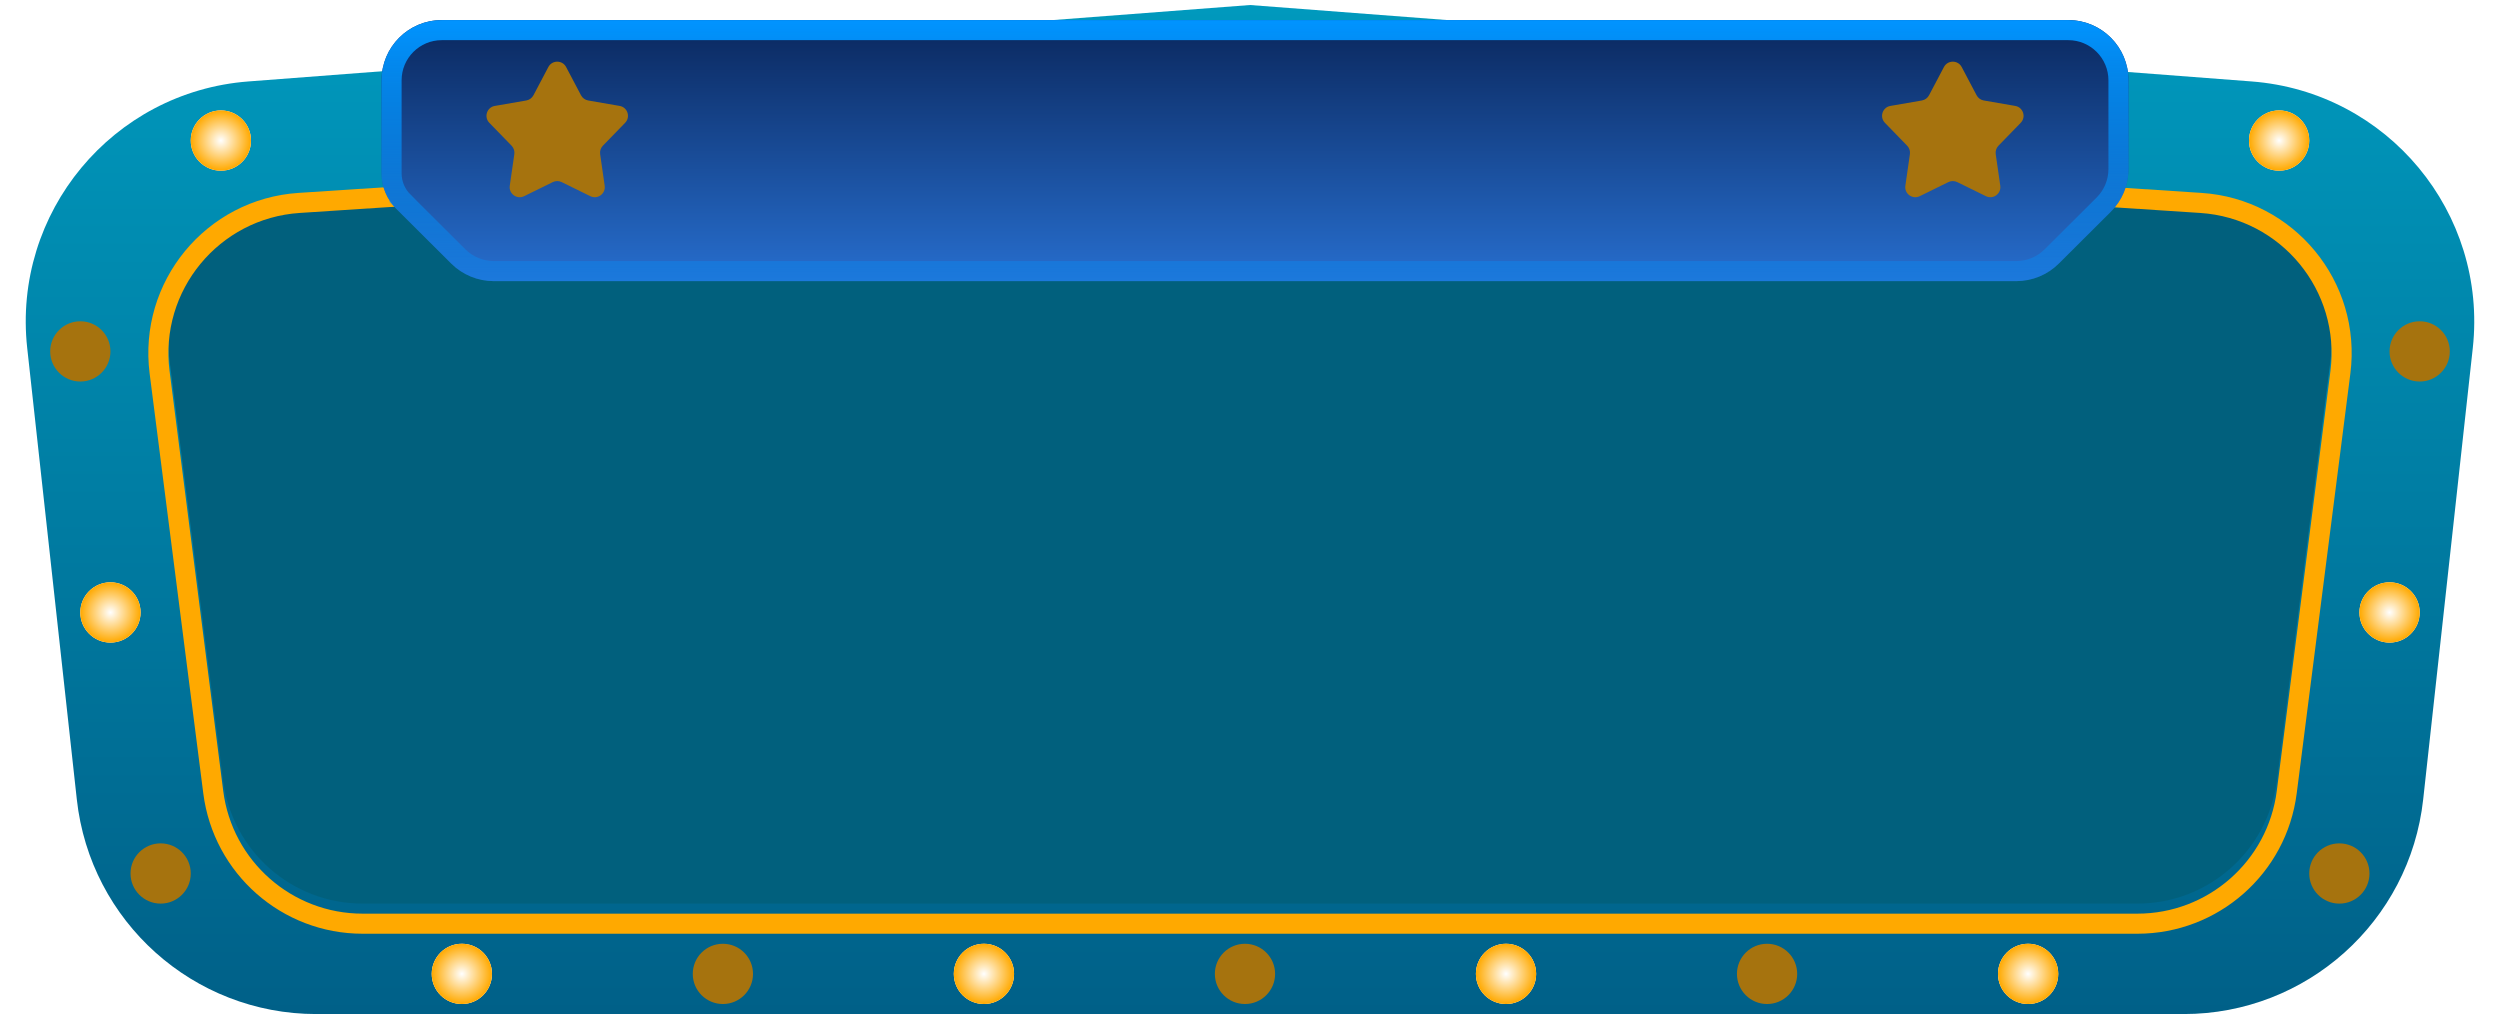 <svg id="eespnXbfP691" xmlns="http://www.w3.org/2000/svg" xmlns:xlink="http://www.w3.org/1999/xlink" viewBox="0 0 249 101" shape-rendering="geometricPrecision" text-rendering="geometricPrecision"><style><![CDATA[#eespnXbfP694 {animation: eespnXbfP694_f_p 1000ms linear infinite normal forwards}@keyframes eespnXbfP694_f_p { 0% {fill: #01607d} 50% {fill: #0b4c60} 100% {fill: #01607d}} #eespnXbfP695 {animation: eespnXbfP695_s_p 1000ms linear infinite normal forwards}@keyframes eespnXbfP695_s_p { 0% {stroke: #ffa900} 50% {stroke: #1bfbc1} 100% {stroke: #ffa900}} #eespnXbfP6911 {animation: eespnXbfP6911_c_o 1000ms linear infinite normal forwards}@keyframes eespnXbfP6911_c_o { 0% {opacity: 0} 50% {opacity: 1} 100% {opacity: 0}} #eespnXbfP6912 {animation: eespnXbfP6912_c_o 1000ms linear infinite normal forwards}@keyframes eespnXbfP6912_c_o { 0% {opacity: 0} 50% {opacity: 1} 100% {opacity: 0}} #eespnXbfP6915 {animation: eespnXbfP6915_c_o 1000ms linear infinite normal forwards}@keyframes eespnXbfP6915_c_o { 0% {opacity: 0} 50% {opacity: 1} 100% {opacity: 0}} #eespnXbfP6916 {animation: eespnXbfP6916_c_o 1000ms linear infinite normal forwards}@keyframes eespnXbfP6916_c_o { 0% {opacity: 0} 50% {opacity: 1} 100% {opacity: 0}} #eespnXbfP6919 {animation: eespnXbfP6919_c_o 1000ms linear infinite normal forwards}@keyframes eespnXbfP6919_c_o { 0% {opacity: 1} 50% {opacity: 0} 100% {opacity: 1}} #eespnXbfP6920 {animation: eespnXbfP6920_c_o 1000ms linear infinite normal forwards}@keyframes eespnXbfP6920_c_o { 0% {opacity: 1} 50% {opacity: 0} 100% {opacity: 1}} #eespnXbfP6923 {animation: eespnXbfP6923_c_o 1000ms linear infinite normal forwards}@keyframes eespnXbfP6923_c_o { 0% {opacity: 1} 50% {opacity: 0} 100% {opacity: 1}} #eespnXbfP6924 {animation: eespnXbfP6924_c_o 1000ms linear infinite normal forwards}@keyframes eespnXbfP6924_c_o { 0% {opacity: 1} 50% {opacity: 0} 100% {opacity: 1}} #eespnXbfP6927 {animation: eespnXbfP6927_c_o 1000ms linear infinite normal forwards}@keyframes eespnXbfP6927_c_o { 0% {opacity: 1} 50% {opacity: 0} 100% {opacity: 1}} #eespnXbfP6928 {animation: eespnXbfP6928_c_o 1000ms linear infinite normal forwards}@keyframes eespnXbfP6928_c_o { 0% {opacity: 1} 50% {opacity: 0} 100% {opacity: 1}} #eespnXbfP6931 {animation: eespnXbfP6931_c_o 1000ms linear infinite normal forwards}@keyframes eespnXbfP6931_c_o { 0% {opacity: 1} 50% {opacity: 0} 100% {opacity: 1}} #eespnXbfP6932 {animation: eespnXbfP6932_c_o 1000ms linear infinite normal forwards}@keyframes eespnXbfP6932_c_o { 0% {opacity: 1} 50% {opacity: 0} 100% {opacity: 1}} #eespnXbfP6935 {animation: eespnXbfP6935_c_o 1000ms linear infinite normal forwards}@keyframes eespnXbfP6935_c_o { 0% {opacity: 1} 50% {opacity: 0} 100% {opacity: 1}} #eespnXbfP6936 {animation: eespnXbfP6936_c_o 1000ms linear infinite normal forwards}@keyframes eespnXbfP6936_c_o { 0% {opacity: 1} 50% {opacity: 0} 100% {opacity: 1}} #eespnXbfP6939 {animation: eespnXbfP6939_c_o 1000ms linear infinite normal forwards}@keyframes eespnXbfP6939_c_o { 0% {opacity: 1} 50% {opacity: 0} 100% {opacity: 1}} #eespnXbfP6940 {animation: eespnXbfP6940_c_o 1000ms linear infinite normal forwards}@keyframes eespnXbfP6940_c_o { 0% {opacity: 1} 50% {opacity: 0} 100% {opacity: 1}} #eespnXbfP6943 {animation: eespnXbfP6943_c_o 1000ms linear infinite normal forwards}@keyframes eespnXbfP6943_c_o { 0% {opacity: 1} 50% {opacity: 0} 100% {opacity: 1}} #eespnXbfP6944 {animation: eespnXbfP6944_c_o 1000ms linear infinite normal forwards}@keyframes eespnXbfP6944_c_o { 0% {opacity: 1} 50% {opacity: 0} 100% {opacity: 1}} #eespnXbfP6947 {animation: eespnXbfP6947_c_o 1000ms linear infinite normal forwards}@keyframes eespnXbfP6947_c_o { 0% {opacity: 1} 50% {opacity: 0} 100% {opacity: 1}} #eespnXbfP6948 {animation: eespnXbfP6948_c_o 1000ms linear infinite normal forwards}@keyframes eespnXbfP6948_c_o { 0% {opacity: 1} 50% {opacity: 0} 100% {opacity: 1}} #eespnXbfP6951 {animation: eespnXbfP6951_c_o 1000ms linear infinite normal forwards}@keyframes eespnXbfP6951_c_o { 0% {opacity: 0} 50% {opacity: 1} 100% {opacity: 0}} #eespnXbfP6952 {animation: eespnXbfP6952_c_o 1000ms linear infinite normal forwards}@keyframes eespnXbfP6952_c_o { 0% {opacity: 0} 50% {opacity: 1} 100% {opacity: 0}} #eespnXbfP6955 {animation: eespnXbfP6955_c_o 1000ms linear infinite normal forwards}@keyframes eespnXbfP6955_c_o { 0% {opacity: 0} 50% {opacity: 1} 100% {opacity: 0}} #eespnXbfP6956 {animation: eespnXbfP6956_c_o 1000ms linear infinite normal forwards}@keyframes eespnXbfP6956_c_o { 0% {opacity: 0} 50% {opacity: 1} 100% {opacity: 0}} #eespnXbfP6959 {animation: eespnXbfP6959_c_o 1000ms linear infinite normal forwards}@keyframes eespnXbfP6959_c_o { 0% {opacity: 0} 50% {opacity: 1} 100% {opacity: 0}} #eespnXbfP6960 {animation: eespnXbfP6960_c_o 1000ms linear infinite normal forwards}@keyframes eespnXbfP6960_c_o { 0% {opacity: 0} 50% {opacity: 1} 100% {opacity: 0}} #eespnXbfP6963 {animation: eespnXbfP6963_c_o 1000ms linear infinite normal forwards}@keyframes eespnXbfP6963_c_o { 0% {opacity: 0} 50% {opacity: 1} 100% {opacity: 0}} #eespnXbfP6964 {animation: eespnXbfP6964_c_o 1000ms linear infinite normal forwards}@keyframes eespnXbfP6964_c_o { 0% {opacity: 0} 50% {opacity: 1} 100% {opacity: 0}} #eespnXbfP6967 {animation: eespnXbfP6967_c_o 1000ms linear infinite normal forwards}@keyframes eespnXbfP6967_c_o { 0% {opacity: 0} 50% {opacity: 1} 100% {opacity: 0}} #eespnXbfP6968 {animation: eespnXbfP6968_c_o 1000ms linear infinite normal forwards}@keyframes eespnXbfP6968_c_o { 0% {opacity: 0} 50% {opacity: 1} 100% {opacity: 0}} #eespnXbfP6971 {animation: eespnXbfP6971_c_o 1000ms linear infinite normal forwards}@keyframes eespnXbfP6971_c_o { 0% {opacity: 0} 50% {opacity: 1} 100% {opacity: 0}} #eespnXbfP6972 {animation: eespnXbfP6972_c_o 1000ms linear infinite normal forwards}@keyframes eespnXbfP6972_c_o { 0% {opacity: 0} 50% {opacity: 1} 100% {opacity: 0}} #eespnXbfP6975 {animation: eespnXbfP6975_c_o 1000ms linear infinite normal forwards}@keyframes eespnXbfP6975_c_o { 0% {opacity: 0} 50% {opacity: 1} 100% {opacity: 0}} #eespnXbfP6976 {animation: eespnXbfP6976_c_o 1000ms linear infinite normal forwards}@keyframes eespnXbfP6976_c_o { 0% {opacity: 0} 50% {opacity: 1} 100% {opacity: 0}}]]></style><defs><linearGradient id="eespnXbfP692-fill" x1="124.5" y1="0.5" x2="124.5" y2="101" spreadMethod="pad" gradientUnits="userSpaceOnUse" gradientTransform="translate(0 0)"><stop id="eespnXbfP692-fill-0" offset="0%" stop-color="#0099bd"/><stop id="eespnXbfP692-fill-1" offset="100%" stop-color="#006088"/></linearGradient><filter id="eespnXbfP695-filter" x="-150%" width="400%" y="-150%" height="400%"><feGaussianBlur id="eespnXbfP695-filter-drop-shadow-0-blur" in="SourceAlpha" stdDeviation="0,1"/><feOffset id="eespnXbfP695-filter-drop-shadow-0-offset" dx="0" dy="1" result="tmp"/><feFlood id="eespnXbfP695-filter-drop-shadow-0-flood" flood-color="#000"/><feComposite id="eespnXbfP695-filter-drop-shadow-0-composite" operator="in" in2="tmp"/><feMerge id="eespnXbfP695-filter-drop-shadow-0-merge"><feMergeNode id="eespnXbfP695-filter-drop-shadow-0-merge-node-1"/><feMergeNode id="eespnXbfP695-filter-drop-shadow-0-merge-node-2" in="SourceGraphic"/></feMerge></filter><filter id="eespnXbfP696-filter" x="-150%" width="400%" y="-150%" height="400%"><feGaussianBlur id="eespnXbfP696-filter-drop-shadow-0-blur" in="SourceAlpha" stdDeviation="0,0"/><feOffset id="eespnXbfP696-filter-drop-shadow-0-offset" dx="0" dy="2" result="tmp"/><feFlood id="eespnXbfP696-filter-drop-shadow-0-flood" flood-color="rgba(0,0,0,0.6)"/><feComposite id="eespnXbfP696-filter-drop-shadow-0-composite" operator="in" in2="tmp"/><feMerge id="eespnXbfP696-filter-drop-shadow-0-merge"><feMergeNode id="eespnXbfP696-filter-drop-shadow-0-merge-node-1"/><feMergeNode id="eespnXbfP696-filter-drop-shadow-0-merge-node-2" in="SourceGraphic"/></feMerge></filter><linearGradient id="eespnXbfP697-fill" x1="125" y1="26" x2="125" y2="0" spreadMethod="pad" gradientUnits="userSpaceOnUse" gradientTransform="translate(0 0)"><stop id="eespnXbfP697-fill-0" offset="0%" stop-color="#276ece"/><stop id="eespnXbfP697-fill-1" offset="100%" stop-color="#0a275d"/></linearGradient><linearGradient id="eespnXbfP698-stroke" x1="125" y1="0" x2="125" y2="26" spreadMethod="pad" gradientUnits="userSpaceOnUse" gradientTransform="translate(0 0)"><stop id="eespnXbfP698-stroke-0" offset="0%" stop-color="#0194ff"/><stop id="eespnXbfP698-stroke-1" offset="100%" stop-color="rgba(1,148,255,0.28)"/></linearGradient><filter id="eespnXbfP6911-filter" x="-150%" width="400%" y="-150%" height="400%"><feGaussianBlur id="eespnXbfP6911-filter-blur-0" stdDeviation="2,2" result="result"/></filter><radialGradient id="eespnXbfP6911-fill" cx="0" cy="0" r="1" spreadMethod="pad" gradientUnits="userSpaceOnUse" gradientTransform="matrix(0 8.5 -8.5 0 55.5 11.5)"><stop id="eespnXbfP6911-fill-0" offset="0%" stop-color="#ffa900"/><stop id="eespnXbfP6911-fill-1" offset="100%" stop-color="#fff"/></radialGradient><radialGradient id="eespnXbfP6912-fill" cx="0" cy="0" r="1" spreadMethod="pad" gradientUnits="userSpaceOnUse" gradientTransform="matrix(0 8.5 -8.5 0 55.5 11.5)"><stop id="eespnXbfP6912-fill-0" offset="0%" stop-color="#fff"/><stop id="eespnXbfP6912-fill-1" offset="100%" stop-color="#ffa900"/></radialGradient><filter id="eespnXbfP6915-filter" x="-150%" width="400%" y="-150%" height="400%"><feGaussianBlur id="eespnXbfP6915-filter-blur-0" stdDeviation="2,2" result="result"/></filter><radialGradient id="eespnXbfP6915-fill" cx="0" cy="0" r="1" spreadMethod="pad" gradientUnits="userSpaceOnUse" gradientTransform="matrix(0 8.5 -8.5 0 55.5 11.5)"><stop id="eespnXbfP6915-fill-0" offset="0%" stop-color="#ffa900"/><stop id="eespnXbfP6915-fill-1" offset="100%" stop-color="#fff"/></radialGradient><radialGradient id="eespnXbfP6916-fill" cx="0" cy="0" r="1" spreadMethod="pad" gradientUnits="userSpaceOnUse" gradientTransform="matrix(0 8.5 -8.5 0 55.5 11.5)"><stop id="eespnXbfP6916-fill-0" offset="0%" stop-color="#fff"/><stop id="eespnXbfP6916-fill-1" offset="100%" stop-color="#ffa900"/></radialGradient><filter id="eespnXbfP6918-filter" x="-150%" width="400%" y="-150%" height="400%"><feGaussianBlur id="eespnXbfP6918-filter-blur-0" stdDeviation="0,0" result="result"/></filter><filter id="eespnXbfP6919-filter" x="-150%" width="400%" y="-150%" height="400%"><feGaussianBlur id="eespnXbfP6919-filter-blur-0" stdDeviation="2,2" result="result"/></filter><radialGradient id="eespnXbfP6919-fill" cx="0" cy="0" r="1" spreadMethod="pad" gradientUnits="userSpaceOnUse" gradientTransform="matrix(0 3 -3 0 0 0)"><stop id="eespnXbfP6919-fill-0" offset="0%" stop-color="#ffa900"/><stop id="eespnXbfP6919-fill-1" offset="100%" stop-color="#fff"/></radialGradient><filter id="eespnXbfP6920-filter" x="-150%" width="400%" y="-150%" height="400%"><feGaussianBlur id="eespnXbfP6920-filter-blur-0" stdDeviation="0,0" result="result"/></filter><radialGradient id="eespnXbfP6920-fill" cx="0" cy="0" r="1" spreadMethod="pad" gradientUnits="userSpaceOnUse" gradientTransform="matrix(0 3 -3 0 0 0)"><stop id="eespnXbfP6920-fill-0" offset="0%" stop-color="#fff"/><stop id="eespnXbfP6920-fill-1" offset="100%" stop-color="#ffa900"/></radialGradient><filter id="eespnXbfP6922-filter" x="-150%" width="400%" y="-150%" height="400%"><feGaussianBlur id="eespnXbfP6922-filter-blur-0" stdDeviation="0,0" result="result"/></filter><filter id="eespnXbfP6923-filter" x="-150%" width="400%" y="-150%" height="400%"><feGaussianBlur id="eespnXbfP6923-filter-blur-0" stdDeviation="2,2" result="result"/></filter><radialGradient id="eespnXbfP6923-fill" cx="0" cy="0" r="1" spreadMethod="pad" gradientUnits="userSpaceOnUse" gradientTransform="matrix(0 3 -3 0 0 0)"><stop id="eespnXbfP6923-fill-0" offset="0%" stop-color="#ffa900"/><stop id="eespnXbfP6923-fill-1" offset="100%" stop-color="#fff"/></radialGradient><filter id="eespnXbfP6924-filter" x="-150%" width="400%" y="-150%" height="400%"><feGaussianBlur id="eespnXbfP6924-filter-blur-0" stdDeviation="0,0" result="result"/></filter><radialGradient id="eespnXbfP6924-fill" cx="0" cy="0" r="1" spreadMethod="pad" gradientUnits="userSpaceOnUse" gradientTransform="matrix(0 3 -3 0 0 0)"><stop id="eespnXbfP6924-fill-0" offset="0%" stop-color="#fff"/><stop id="eespnXbfP6924-fill-1" offset="100%" stop-color="#ffa900"/></radialGradient><filter id="eespnXbfP6926-filter" x="-150%" width="400%" y="-150%" height="400%"><feGaussianBlur id="eespnXbfP6926-filter-blur-0" stdDeviation="0,0" result="result"/></filter><filter id="eespnXbfP6927-filter" x="-150%" width="400%" y="-150%" height="400%"><feGaussianBlur id="eespnXbfP6927-filter-blur-0" stdDeviation="2,2" result="result"/></filter><radialGradient id="eespnXbfP6927-fill" cx="0" cy="0" r="1" spreadMethod="pad" gradientUnits="userSpaceOnUse" gradientTransform="matrix(0 3 -3 0 0 0)"><stop id="eespnXbfP6927-fill-0" offset="0%" stop-color="#ffa900"/><stop id="eespnXbfP6927-fill-1" offset="100%" stop-color="#fff"/></radialGradient><filter id="eespnXbfP6928-filter" x="-150%" width="400%" y="-150%" height="400%"><feGaussianBlur id="eespnXbfP6928-filter-blur-0" stdDeviation="0,0" result="result"/></filter><radialGradient id="eespnXbfP6928-fill" cx="0" cy="0" r="1" spreadMethod="pad" gradientUnits="userSpaceOnUse" gradientTransform="matrix(0 3 -3 0 0 0)"><stop id="eespnXbfP6928-fill-0" offset="0%" stop-color="#fff"/><stop id="eespnXbfP6928-fill-1" offset="100%" stop-color="#ffa900"/></radialGradient><filter id="eespnXbfP6930-filter" x="-150%" width="400%" y="-150%" height="400%"><feGaussianBlur id="eespnXbfP6930-filter-blur-0" stdDeviation="0,0" result="result"/></filter><filter id="eespnXbfP6931-filter" x="-150%" width="400%" y="-150%" height="400%"><feGaussianBlur id="eespnXbfP6931-filter-blur-0" stdDeviation="2,2" result="result"/></filter><radialGradient id="eespnXbfP6931-fill" cx="0" cy="0" r="1" spreadMethod="pad" gradientUnits="userSpaceOnUse" gradientTransform="matrix(0 3 -3 0 0 0)"><stop id="eespnXbfP6931-fill-0" offset="0%" stop-color="#ffa900"/><stop id="eespnXbfP6931-fill-1" offset="100%" stop-color="#fff"/></radialGradient><filter id="eespnXbfP6932-filter" x="-150%" width="400%" y="-150%" height="400%"><feGaussianBlur id="eespnXbfP6932-filter-blur-0" stdDeviation="0,0" result="result"/></filter><radialGradient id="eespnXbfP6932-fill" cx="0" cy="0" r="1" spreadMethod="pad" gradientUnits="userSpaceOnUse" gradientTransform="matrix(0 3 -3 0 0 0)"><stop id="eespnXbfP6932-fill-0" offset="0%" stop-color="#fff"/><stop id="eespnXbfP6932-fill-1" offset="100%" stop-color="#ffa900"/></radialGradient><filter id="eespnXbfP6934-filter" x="-150%" width="400%" y="-150%" height="400%"><feGaussianBlur id="eespnXbfP6934-filter-blur-0" stdDeviation="0,0" result="result"/></filter><filter id="eespnXbfP6935-filter" x="-150%" width="400%" y="-150%" height="400%"><feGaussianBlur id="eespnXbfP6935-filter-blur-0" stdDeviation="2,2" result="result"/></filter><radialGradient id="eespnXbfP6935-fill" cx="0" cy="0" r="1" spreadMethod="pad" gradientUnits="userSpaceOnUse" gradientTransform="matrix(0 3 -3 0 0 0)"><stop id="eespnXbfP6935-fill-0" offset="0%" stop-color="#ffa900"/><stop id="eespnXbfP6935-fill-1" offset="100%" stop-color="#fff"/></radialGradient><filter id="eespnXbfP6936-filter" x="-150%" width="400%" y="-150%" height="400%"><feGaussianBlur id="eespnXbfP6936-filter-blur-0" stdDeviation="0,0" result="result"/></filter><radialGradient id="eespnXbfP6936-fill" cx="0" cy="0" r="1" spreadMethod="pad" gradientUnits="userSpaceOnUse" gradientTransform="matrix(0 3 -3 0 0 0)"><stop id="eespnXbfP6936-fill-0" offset="0%" stop-color="#fff"/><stop id="eespnXbfP6936-fill-1" offset="100%" stop-color="#ffa900"/></radialGradient><filter id="eespnXbfP6938-filter" x="-150%" width="400%" y="-150%" height="400%"><feGaussianBlur id="eespnXbfP6938-filter-blur-0" stdDeviation="0,0" result="result"/></filter><filter id="eespnXbfP6939-filter" x="-150%" width="400%" y="-150%" height="400%"><feGaussianBlur id="eespnXbfP6939-filter-blur-0" stdDeviation="2,2" result="result"/></filter><radialGradient id="eespnXbfP6939-fill" cx="0" cy="0" r="1" spreadMethod="pad" gradientUnits="userSpaceOnUse" gradientTransform="matrix(0 3 -3 0 0 0)"><stop id="eespnXbfP6939-fill-0" offset="0%" stop-color="#ffa900"/><stop id="eespnXbfP6939-fill-1" offset="100%" stop-color="#fff"/></radialGradient><filter id="eespnXbfP6940-filter" x="-150%" width="400%" y="-150%" height="400%"><feGaussianBlur id="eespnXbfP6940-filter-blur-0" stdDeviation="0,0" result="result"/></filter><radialGradient id="eespnXbfP6940-fill" cx="0" cy="0" r="1" spreadMethod="pad" gradientUnits="userSpaceOnUse" gradientTransform="matrix(0 3 -3 0 0 0)"><stop id="eespnXbfP6940-fill-0" offset="0%" stop-color="#fff"/><stop id="eespnXbfP6940-fill-1" offset="100%" stop-color="#ffa900"/></radialGradient><filter id="eespnXbfP6942-filter" x="-150%" width="400%" y="-150%" height="400%"><feGaussianBlur id="eespnXbfP6942-filter-blur-0" stdDeviation="0,0" result="result"/></filter><filter id="eespnXbfP6943-filter" x="-150%" width="400%" y="-150%" height="400%"><feGaussianBlur id="eespnXbfP6943-filter-blur-0" stdDeviation="2,2" result="result"/></filter><radialGradient id="eespnXbfP6943-fill" cx="0" cy="0" r="1" spreadMethod="pad" gradientUnits="userSpaceOnUse" gradientTransform="matrix(0 3 -3 0 0 0)"><stop id="eespnXbfP6943-fill-0" offset="0%" stop-color="#ffa900"/><stop id="eespnXbfP6943-fill-1" offset="100%" stop-color="#fff"/></radialGradient><filter id="eespnXbfP6944-filter" x="-150%" width="400%" y="-150%" height="400%"><feGaussianBlur id="eespnXbfP6944-filter-blur-0" stdDeviation="0,0" result="result"/></filter><radialGradient id="eespnXbfP6944-fill" cx="0" cy="0" r="1" spreadMethod="pad" gradientUnits="userSpaceOnUse" gradientTransform="matrix(0 3 -3 0 0 0)"><stop id="eespnXbfP6944-fill-0" offset="0%" stop-color="#fff"/><stop id="eespnXbfP6944-fill-1" offset="100%" stop-color="#ffa900"/></radialGradient><filter id="eespnXbfP6946-filter" x="-150%" width="400%" y="-150%" height="400%"><feGaussianBlur id="eespnXbfP6946-filter-blur-0" stdDeviation="0,0" result="result"/></filter><filter id="eespnXbfP6947-filter" x="-150%" width="400%" y="-150%" height="400%"><feGaussianBlur id="eespnXbfP6947-filter-blur-0" stdDeviation="2,2" result="result"/></filter><radialGradient id="eespnXbfP6947-fill" cx="0" cy="0" r="1" spreadMethod="pad" gradientUnits="userSpaceOnUse" gradientTransform="matrix(0 3 -3 0 0 0)"><stop id="eespnXbfP6947-fill-0" offset="0%" stop-color="#ffa900"/><stop id="eespnXbfP6947-fill-1" offset="100%" stop-color="#fff"/></radialGradient><filter id="eespnXbfP6948-filter" x="-150%" width="400%" y="-150%" height="400%"><feGaussianBlur id="eespnXbfP6948-filter-blur-0" stdDeviation="0,0" result="result"/></filter><radialGradient id="eespnXbfP6948-fill" cx="0" cy="0" r="1" spreadMethod="pad" gradientUnits="userSpaceOnUse" gradientTransform="matrix(0 3 -3 0 0 0)"><stop id="eespnXbfP6948-fill-0" offset="0%" stop-color="#fff"/><stop id="eespnXbfP6948-fill-1" offset="100%" stop-color="#ffa900"/></radialGradient><filter id="eespnXbfP6950-filter" x="-150%" width="400%" y="-150%" height="400%"><feGaussianBlur id="eespnXbfP6950-filter-blur-0" stdDeviation="0,0" result="result"/></filter><filter id="eespnXbfP6951-filter" x="-150%" width="400%" y="-150%" height="400%"><feGaussianBlur id="eespnXbfP6951-filter-blur-0" stdDeviation="2,2" result="result"/></filter><radialGradient id="eespnXbfP6951-fill" cx="0" cy="0" r="1" spreadMethod="pad" gradientUnits="userSpaceOnUse" gradientTransform="matrix(0 3 -3 0 0 0)"><stop id="eespnXbfP6951-fill-0" offset="0%" stop-color="#ffa900"/><stop id="eespnXbfP6951-fill-1" offset="100%" stop-color="#fff"/></radialGradient><filter id="eespnXbfP6952-filter" x="-150%" width="400%" y="-150%" height="400%"><feGaussianBlur id="eespnXbfP6952-filter-blur-0" stdDeviation="0,0" result="result"/></filter><radialGradient id="eespnXbfP6952-fill" cx="0" cy="0" r="1" spreadMethod="pad" gradientUnits="userSpaceOnUse" gradientTransform="matrix(0 3 -3 0 0 0)"><stop id="eespnXbfP6952-fill-0" offset="0%" stop-color="#fff"/><stop id="eespnXbfP6952-fill-1" offset="100%" stop-color="#ffa900"/></radialGradient><filter id="eespnXbfP6954-filter" x="-150%" width="400%" y="-150%" height="400%"><feGaussianBlur id="eespnXbfP6954-filter-blur-0" stdDeviation="0,0" result="result"/></filter><filter id="eespnXbfP6955-filter" x="-150%" width="400%" y="-150%" height="400%"><feGaussianBlur id="eespnXbfP6955-filter-blur-0" stdDeviation="2,2" result="result"/></filter><radialGradient id="eespnXbfP6955-fill" cx="0" cy="0" r="1" spreadMethod="pad" gradientUnits="userSpaceOnUse" gradientTransform="matrix(0 3 -3 0 0 0)"><stop id="eespnXbfP6955-fill-0" offset="0%" stop-color="#ffa900"/><stop id="eespnXbfP6955-fill-1" offset="100%" stop-color="#fff"/></radialGradient><filter id="eespnXbfP6956-filter" x="-150%" width="400%" y="-150%" height="400%"><feGaussianBlur id="eespnXbfP6956-filter-blur-0" stdDeviation="0,0" result="result"/></filter><radialGradient id="eespnXbfP6956-fill" cx="0" cy="0" r="1" spreadMethod="pad" gradientUnits="userSpaceOnUse" gradientTransform="matrix(0 3 -3 0 0 0)"><stop id="eespnXbfP6956-fill-0" offset="0%" stop-color="#fff"/><stop id="eespnXbfP6956-fill-1" offset="100%" stop-color="#ffa900"/></radialGradient><filter id="eespnXbfP6958-filter" x="-150%" width="400%" y="-150%" height="400%"><feGaussianBlur id="eespnXbfP6958-filter-blur-0" stdDeviation="0,0" result="result"/></filter><filter id="eespnXbfP6959-filter" x="-150%" width="400%" y="-150%" height="400%"><feGaussianBlur id="eespnXbfP6959-filter-blur-0" stdDeviation="2,2" result="result"/></filter><radialGradient id="eespnXbfP6959-fill" cx="0" cy="0" r="1" spreadMethod="pad" gradientUnits="userSpaceOnUse" gradientTransform="matrix(0 3 -3 0 0 0)"><stop id="eespnXbfP6959-fill-0" offset="0%" stop-color="#ffa900"/><stop id="eespnXbfP6959-fill-1" offset="100%" stop-color="#fff"/></radialGradient><filter id="eespnXbfP6960-filter" x="-150%" width="400%" y="-150%" height="400%"><feGaussianBlur id="eespnXbfP6960-filter-blur-0" stdDeviation="0,0" result="result"/></filter><radialGradient id="eespnXbfP6960-fill" cx="0" cy="0" r="1" spreadMethod="pad" gradientUnits="userSpaceOnUse" gradientTransform="matrix(0 3 -3 0 0 0)"><stop id="eespnXbfP6960-fill-0" offset="0%" stop-color="#fff"/><stop id="eespnXbfP6960-fill-1" offset="100%" stop-color="#ffa900"/></radialGradient><filter id="eespnXbfP6962-filter" x="-150%" width="400%" y="-150%" height="400%"><feGaussianBlur id="eespnXbfP6962-filter-blur-0" stdDeviation="0,0" result="result"/></filter><filter id="eespnXbfP6963-filter" x="-150%" width="400%" y="-150%" height="400%"><feGaussianBlur id="eespnXbfP6963-filter-blur-0" stdDeviation="2,2" result="result"/></filter><radialGradient id="eespnXbfP6963-fill" cx="0" cy="0" r="1" spreadMethod="pad" gradientUnits="userSpaceOnUse" gradientTransform="matrix(0 3 -3 0 0 0)"><stop id="eespnXbfP6963-fill-0" offset="0%" stop-color="#ffa900"/><stop id="eespnXbfP6963-fill-1" offset="100%" stop-color="#fff"/></radialGradient><filter id="eespnXbfP6964-filter" x="-150%" width="400%" y="-150%" height="400%"><feGaussianBlur id="eespnXbfP6964-filter-blur-0" stdDeviation="0,0" result="result"/></filter><radialGradient id="eespnXbfP6964-fill" cx="0" cy="0" r="1" spreadMethod="pad" gradientUnits="userSpaceOnUse" gradientTransform="matrix(0 3 -3 0 0 0)"><stop id="eespnXbfP6964-fill-0" offset="0%" stop-color="#fff"/><stop id="eespnXbfP6964-fill-1" offset="100%" stop-color="#ffa900"/></radialGradient><filter id="eespnXbfP6966-filter" x="-150%" width="400%" y="-150%" height="400%"><feGaussianBlur id="eespnXbfP6966-filter-blur-0" stdDeviation="0,0" result="result"/></filter><filter id="eespnXbfP6967-filter" x="-150%" width="400%" y="-150%" height="400%"><feGaussianBlur id="eespnXbfP6967-filter-blur-0" stdDeviation="2,2" result="result"/></filter><radialGradient id="eespnXbfP6967-fill" cx="0" cy="0" r="1" spreadMethod="pad" gradientUnits="userSpaceOnUse" gradientTransform="matrix(0 3 -3 0 0 0)"><stop id="eespnXbfP6967-fill-0" offset="0%" stop-color="#ffa900"/><stop id="eespnXbfP6967-fill-1" offset="100%" stop-color="#fff"/></radialGradient><filter id="eespnXbfP6968-filter" x="-150%" width="400%" y="-150%" height="400%"><feGaussianBlur id="eespnXbfP6968-filter-blur-0" stdDeviation="0,0" result="result"/></filter><radialGradient id="eespnXbfP6968-fill" cx="0" cy="0" r="1" spreadMethod="pad" gradientUnits="userSpaceOnUse" gradientTransform="matrix(0 3 -3 0 0 0)"><stop id="eespnXbfP6968-fill-0" offset="0%" stop-color="#fff"/><stop id="eespnXbfP6968-fill-1" offset="100%" stop-color="#ffa900"/></radialGradient><filter id="eespnXbfP6970-filter" x="-150%" width="400%" y="-150%" height="400%"><feGaussianBlur id="eespnXbfP6970-filter-blur-0" stdDeviation="0,0" result="result"/></filter><filter id="eespnXbfP6971-filter" x="-150%" width="400%" y="-150%" height="400%"><feGaussianBlur id="eespnXbfP6971-filter-blur-0" stdDeviation="2,2" result="result"/></filter><radialGradient id="eespnXbfP6971-fill" cx="0" cy="0" r="1" spreadMethod="pad" gradientUnits="userSpaceOnUse" gradientTransform="matrix(0 3 -3 0 0 0)"><stop id="eespnXbfP6971-fill-0" offset="0%" stop-color="#ffa900"/><stop id="eespnXbfP6971-fill-1" offset="100%" stop-color="#fff"/></radialGradient><filter id="eespnXbfP6972-filter" x="-150%" width="400%" y="-150%" height="400%"><feGaussianBlur id="eespnXbfP6972-filter-blur-0" stdDeviation="0,0" result="result"/></filter><radialGradient id="eespnXbfP6972-fill" cx="0" cy="0" r="1" spreadMethod="pad" gradientUnits="userSpaceOnUse" gradientTransform="matrix(0 3 -3 0 0 0)"><stop id="eespnXbfP6972-fill-0" offset="0%" stop-color="#fff"/><stop id="eespnXbfP6972-fill-1" offset="100%" stop-color="#ffa900"/></radialGradient><filter id="eespnXbfP6974-filter" x="-150%" width="400%" y="-150%" height="400%"><feGaussianBlur id="eespnXbfP6974-filter-blur-0" stdDeviation="0,0" result="result"/></filter><filter id="eespnXbfP6975-filter" x="-150%" width="400%" y="-150%" height="400%"><feGaussianBlur id="eespnXbfP6975-filter-blur-0" stdDeviation="2,2" result="result"/></filter><radialGradient id="eespnXbfP6975-fill" cx="0" cy="0" r="1" spreadMethod="pad" gradientUnits="userSpaceOnUse" gradientTransform="matrix(0 3 -3 0 0 0)"><stop id="eespnXbfP6975-fill-0" offset="0%" stop-color="#ffa900"/><stop id="eespnXbfP6975-fill-1" offset="100%" stop-color="#fff"/></radialGradient><filter id="eespnXbfP6976-filter" x="-150%" width="400%" y="-150%" height="400%"><feGaussianBlur id="eespnXbfP6976-filter-blur-0" stdDeviation="0,0" result="result"/></filter><radialGradient id="eespnXbfP6976-fill" cx="0" cy="0" r="1" spreadMethod="pad" gradientUnits="userSpaceOnUse" gradientTransform="matrix(0 3 -3 0 0 0)"><stop id="eespnXbfP6976-fill-0" offset="0%" stop-color="#fff"/><stop id="eespnXbfP6976-fill-1" offset="100%" stop-color="#ffa900"/></radialGradient></defs><path d="M2.71,34.664C1.228,21.177,11.212,9.144,24.741,8.112L124.5,0.5l99.759,7.612C237.788,9.144,247.772,21.177,246.29,34.664l-4.941,44.957C240.012,91.789,229.733,101,217.493,101h-185.986C19.267,101,8.988,91.789,7.651,79.622L2.71,34.664Z" fill="url(#eespnXbfP692-fill)"/><g transform="translate(0-.001)"><path id="eespnXbfP694" d="M16.888,35.954c-1.023-8.006,4.917-15.216,12.97-15.745L124.5,14l94.642,6.209c8.053.528,13.993,7.739,12.97,15.745l-5.345,41.821C225.874,84.764,219.926,90,212.88,90h-176.76C29.074,90,23.126,84.764,22.233,77.775l-5.345-41.821Z" fill="#01607d"/></g><path id="eespnXbfP695" d="M124.565,13.002l-.065-.004-.065.004-94.642,6.209c-8.629.566-14.993,8.292-13.897,16.869l5.345,41.821C22.198,85.39,28.571,91,36.12,91h176.76c7.549,0,13.922-5.61,14.879-13.098l5.345-41.821c1.097-8.578-5.268-16.303-13.897-16.869l-94.642-6.209Z" filter="url(#eespnXbfP695-filter)" fill="none" stroke="#ffa900" stroke-width="2"/><g filter="url(#eespnXbfP696-filter)"><path d="M206,0L44,0c-3.314,0-6,2.686-6,6v2.667v6.59c0,1.329.529,2.604,1.471,3.542l5.473,5.452C46.069,25.371,47.591,26,49.178,26h151.643c1.588,0,3.11-.629,4.235-1.749l5.178-5.159c1.131-1.126,1.766-2.655,1.766-4.251v-6.175L212,6c0-3.314-2.686-6-6-6Z" fill="url(#eespnXbfP697-fill)"/><path d="M44,1h162c2.761,0,5,2.239,5,5v2.667v6.175c0,1.329-.529,2.604-1.471,3.542l-5.179,5.159c-.937.933-2.206,1.458-3.529,1.458h-151.643c-1.323,0-2.592-.524-3.529-1.458L40.177,18.09l-.706.709.706-.709C39.423,17.34,39,16.32,39,15.257v-6.59L39,6c0-2.761,2.239-5,5-5Z" fill="none" stroke="url(#eespnXbfP698-stroke)" stroke-width="2"/></g><g transform="translate(139 2)"><path d="M54.616,4.676c.375-.711,1.394-.711,1.769,0l1.484,2.813c.145.274.408.466.714.519l3.134.542c.792.137,1.107,1.106.547,1.682l-2.217,2.281c-.216.222-.317.532-.273.839l.453,3.148c.114.796-.71,1.395-1.431,1.04L55.941,16.137c-.278-.137-.604-.137-.882,0l-2.854,1.403c-.722.355-1.546-.244-1.431-1.04l.453-3.148c.044-.307-.057-.617-.273-.839L48.737,10.232c-.56-.577-.246-1.545.547-1.682l3.134-.542c.305-.053.569-.244.714-.519l1.484-2.813Z" fill="#a6730e"/><path id="eespnXbfP6911" d="M54.616,4.676c.375-.711,1.394-.711,1.769,0l1.484,2.813c.145.274.408.466.714.519l3.134.542c.792.137,1.107,1.106.547,1.682l-2.217,2.281c-.216.222-.317.532-.273.839l.453,3.148c.114.796-.71,1.395-1.431,1.04L55.941,16.137c-.278-.137-.604-.137-.882,0l-2.854,1.403c-.722.355-1.546-.244-1.431-1.04l.453-3.148c.044-.307-.057-.617-.273-.839L48.737,10.232c-.56-.577-.246-1.545.547-1.682l3.134-.542c.305-.053.569-.244.714-.519l1.484-2.813Z" opacity="0" filter="url(#eespnXbfP6911-filter)" fill="url(#eespnXbfP6911-fill)"/><path id="eespnXbfP6912" d="M54.616,4.676c.375-.711,1.394-.711,1.769,0l1.484,2.813c.145.274.408.466.714.519l3.134.542c.792.137,1.107,1.106.547,1.682l-2.217,2.281c-.216.222-.317.532-.273.839l.453,3.148c.114.796-.71,1.395-1.431,1.04L55.941,16.137c-.278-.137-.604-.137-.882,0l-2.854,1.403c-.722.355-1.546-.244-1.431-1.04l.453-3.148c.044-.307-.057-.617-.273-.839L48.737,10.232c-.56-.577-.246-1.545.547-1.682l3.134-.542c.305-.053.569-.244.714-.519l1.484-2.813Z" opacity="0" fill="url(#eespnXbfP6912-fill)"/></g><g transform="translate(0 2)"><path d="M54.616,4.676c.375-.711,1.394-.711,1.769,0l1.484,2.813c.145.274.408.466.714.519l3.134.542c.792.137,1.107,1.106.547,1.682l-2.217,2.281c-.216.222-.317.532-.273.839l.453,3.148c.114.796-.71,1.395-1.431,1.04L55.941,16.137c-.278-.137-.604-.137-.882,0l-2.854,1.403c-.722.355-1.546-.244-1.431-1.04l.453-3.148c.044-.307-.057-.617-.273-.839L48.737,10.232c-.56-.577-.246-1.545.547-1.682l3.134-.542c.305-.053.569-.244.714-.519l1.484-2.813Z" fill="#a6730e"/><path id="eespnXbfP6915" d="M54.616,4.676c.375-.711,1.394-.711,1.769,0l1.484,2.813c.145.274.408.466.714.519l3.134.542c.792.137,1.107,1.106.547,1.682l-2.217,2.281c-.216.222-.317.532-.273.839l.453,3.148c.114.796-.71,1.395-1.431,1.04L55.941,16.137c-.278-.137-.604-.137-.882,0l-2.854,1.403c-.722.355-1.546-.244-1.431-1.04l.453-3.148c.044-.307-.057-.617-.273-.839L48.737,10.232c-.56-.577-.246-1.545.547-1.682l3.134-.542c.305-.053.569-.244.714-.519l1.484-2.813Z" opacity="0" filter="url(#eespnXbfP6915-filter)" fill="url(#eespnXbfP6915-fill)"/><path id="eespnXbfP6916" d="M54.616,4.676c.375-.711,1.394-.711,1.769,0l1.484,2.813c.145.274.408.466.714.519l3.134.542c.792.137,1.107,1.106.547,1.682l-2.217,2.281c-.216.222-.317.532-.273.839l.453,3.148c.114.796-.71,1.395-1.431,1.04L55.941,16.137c-.278-.137-.604-.137-.882,0l-2.854,1.403c-.722.355-1.546-.244-1.431-1.04l.453-3.148c.044-.307-.057-.617-.273-.839L48.737,10.232c-.56-.577-.246-1.545.547-1.682l3.134-.542c.305-.053.569-.244.714-.519l1.484-2.813Z" opacity="0" fill="url(#eespnXbfP6916-fill)"/></g><g transform="translate(182.489 1.999)"><circle r="3" transform="translate(44.511 12)" filter="url(#eespnXbfP6918-filter)" fill="#a6730e"/><circle id="eespnXbfP6919" r="3" transform="translate(44.511 12)" filter="url(#eespnXbfP6919-filter)" fill="url(#eespnXbfP6919-fill)"/><circle id="eespnXbfP6920" r="3" transform="translate(44.511 12)" filter="url(#eespnXbfP6920-filter)" fill="url(#eespnXbfP6920-fill)"/></g><g transform="translate(193.489 49)"><circle r="3" transform="translate(44.511 12)" filter="url(#eespnXbfP6922-filter)" fill="#a6730e"/><circle id="eespnXbfP6923" r="3" transform="translate(44.511 12)" filter="url(#eespnXbfP6923-filter)" fill="url(#eespnXbfP6923-fill)"/><circle id="eespnXbfP6924" r="3" transform="translate(44.511 12)" filter="url(#eespnXbfP6924-filter)" fill="url(#eespnXbfP6924-fill)"/></g><g transform="translate(157.489 85)"><circle r="3" transform="translate(44.511 12)" filter="url(#eespnXbfP6926-filter)" fill="#a6730e"/><circle id="eespnXbfP6927" r="3" transform="translate(44.511 12)" filter="url(#eespnXbfP6927-filter)" fill="url(#eespnXbfP6927-fill)"/><circle id="eespnXbfP6928" r="3" transform="translate(44.511 12)" filter="url(#eespnXbfP6928-filter)" fill="url(#eespnXbfP6928-fill)"/></g><g transform="translate(105.489 85)"><circle r="3" transform="translate(44.511 12)" filter="url(#eespnXbfP6930-filter)" fill="#a6730e"/><circle id="eespnXbfP6931" r="3" transform="translate(44.511 12)" filter="url(#eespnXbfP6931-filter)" fill="url(#eespnXbfP6931-fill)"/><circle id="eespnXbfP6932" r="3" transform="translate(44.511 12)" filter="url(#eespnXbfP6932-filter)" fill="url(#eespnXbfP6932-fill)"/></g><g transform="translate(53.489 85)"><circle r="3" transform="translate(44.511 12)" filter="url(#eespnXbfP6934-filter)" fill="#a6730e"/><circle id="eespnXbfP6935" r="3" transform="translate(44.511 12)" filter="url(#eespnXbfP6935-filter)" fill="url(#eespnXbfP6935-fill)"/><circle id="eespnXbfP6936" r="3" transform="translate(44.511 12)" filter="url(#eespnXbfP6936-filter)" fill="url(#eespnXbfP6936-fill)"/></g><g transform="translate(1.489 85)"><circle r="3" transform="translate(44.511 12)" filter="url(#eespnXbfP6938-filter)" fill="#a6730e"/><circle id="eespnXbfP6939" r="3" transform="translate(44.511 12)" filter="url(#eespnXbfP6939-filter)" fill="url(#eespnXbfP6939-fill)"/><circle id="eespnXbfP6940" r="3" transform="translate(44.511 12)" filter="url(#eespnXbfP6940-filter)" fill="url(#eespnXbfP6940-fill)"/></g><g transform="translate(-33.511 49)"><circle r="3" transform="translate(44.511 12)" filter="url(#eespnXbfP6942-filter)" fill="#a6730e"/><circle id="eespnXbfP6943" r="3" transform="translate(44.511 12)" filter="url(#eespnXbfP6943-filter)" fill="url(#eespnXbfP6943-fill)"/><circle id="eespnXbfP6944" r="3" transform="translate(44.511 12)" filter="url(#eespnXbfP6944-filter)" fill="url(#eespnXbfP6944-fill)"/></g><g transform="translate(-22.511 2)"><circle r="3" transform="translate(44.511 12)" filter="url(#eespnXbfP6946-filter)" fill="#a6730e"/><circle id="eespnXbfP6947" r="3" transform="translate(44.511 12)" filter="url(#eespnXbfP6947-filter)" fill="url(#eespnXbfP6947-fill)"/><circle id="eespnXbfP6948" r="3" transform="translate(44.511 12)" filter="url(#eespnXbfP6948-filter)" fill="url(#eespnXbfP6948-fill)"/></g><g transform="translate(196.489 23)"><circle r="3" transform="translate(44.511 12)" filter="url(#eespnXbfP6950-filter)" fill="#a6730e"/><circle id="eespnXbfP6951" r="3" transform="translate(44.511 12)" opacity="0" filter="url(#eespnXbfP6951-filter)" fill="url(#eespnXbfP6951-fill)"/><circle id="eespnXbfP6952" r="3" transform="translate(44.511 12)" opacity="0" filter="url(#eespnXbfP6952-filter)" fill="url(#eespnXbfP6952-fill)"/></g><g transform="translate(188.489 75)"><circle r="3" transform="translate(44.511 12)" filter="url(#eespnXbfP6954-filter)" fill="#a6730e"/><circle id="eespnXbfP6955" r="3" transform="translate(44.511 12)" opacity="0" filter="url(#eespnXbfP6955-filter)" fill="url(#eespnXbfP6955-fill)"/><circle id="eespnXbfP6956" r="3" transform="translate(44.511 12)" opacity="0" filter="url(#eespnXbfP6956-filter)" fill="url(#eespnXbfP6956-fill)"/></g><g transform="translate(131.489 85)"><circle r="3" transform="translate(44.511 12)" filter="url(#eespnXbfP6958-filter)" fill="#a6730e"/><circle id="eespnXbfP6959" r="3" transform="translate(44.511 12)" opacity="0" filter="url(#eespnXbfP6959-filter)" fill="url(#eespnXbfP6959-fill)"/><circle id="eespnXbfP6960" r="3" transform="translate(44.511 12)" opacity="0" filter="url(#eespnXbfP6960-filter)" fill="url(#eespnXbfP6960-fill)"/></g><g transform="translate(79.489 85)"><circle r="3" transform="translate(44.511 12)" filter="url(#eespnXbfP6962-filter)" fill="#a6730e"/><circle id="eespnXbfP6963" r="3" transform="translate(44.511 12)" opacity="0" filter="url(#eespnXbfP6963-filter)" fill="url(#eespnXbfP6963-fill)"/><circle id="eespnXbfP6964" r="3" transform="translate(44.511 12)" opacity="0" filter="url(#eespnXbfP6964-filter)" fill="url(#eespnXbfP6964-fill)"/></g><g transform="translate(27.489 85)"><circle r="3" transform="translate(44.511 12)" filter="url(#eespnXbfP6966-filter)" fill="#a6730e"/><circle id="eespnXbfP6967" r="3" transform="translate(44.511 12)" opacity="0" filter="url(#eespnXbfP6967-filter)" fill="url(#eespnXbfP6967-fill)"/><circle id="eespnXbfP6968" r="3" transform="translate(44.511 12)" opacity="0" filter="url(#eespnXbfP6968-filter)" fill="url(#eespnXbfP6968-fill)"/></g><g transform="translate(-28.511 74.999)"><circle r="3" transform="translate(44.511 12)" filter="url(#eespnXbfP6970-filter)" fill="#a6730e"/><circle id="eespnXbfP6971" r="3" transform="translate(44.511 12)" opacity="0" filter="url(#eespnXbfP6971-filter)" fill="url(#eespnXbfP6971-fill)"/><circle id="eespnXbfP6972" r="3" transform="translate(44.511 12)" opacity="0" filter="url(#eespnXbfP6972-filter)" fill="url(#eespnXbfP6972-fill)"/></g><g transform="translate(-36.511 23)"><circle r="3" transform="translate(44.511 12)" filter="url(#eespnXbfP6974-filter)" fill="#a6730e"/><circle id="eespnXbfP6975" r="3" transform="translate(44.511 12)" opacity="0" filter="url(#eespnXbfP6975-filter)" fill="url(#eespnXbfP6975-fill)"/><circle id="eespnXbfP6976" r="3" transform="translate(44.511 12)" opacity="0" filter="url(#eespnXbfP6976-filter)" fill="url(#eespnXbfP6976-fill)"/></g></svg>